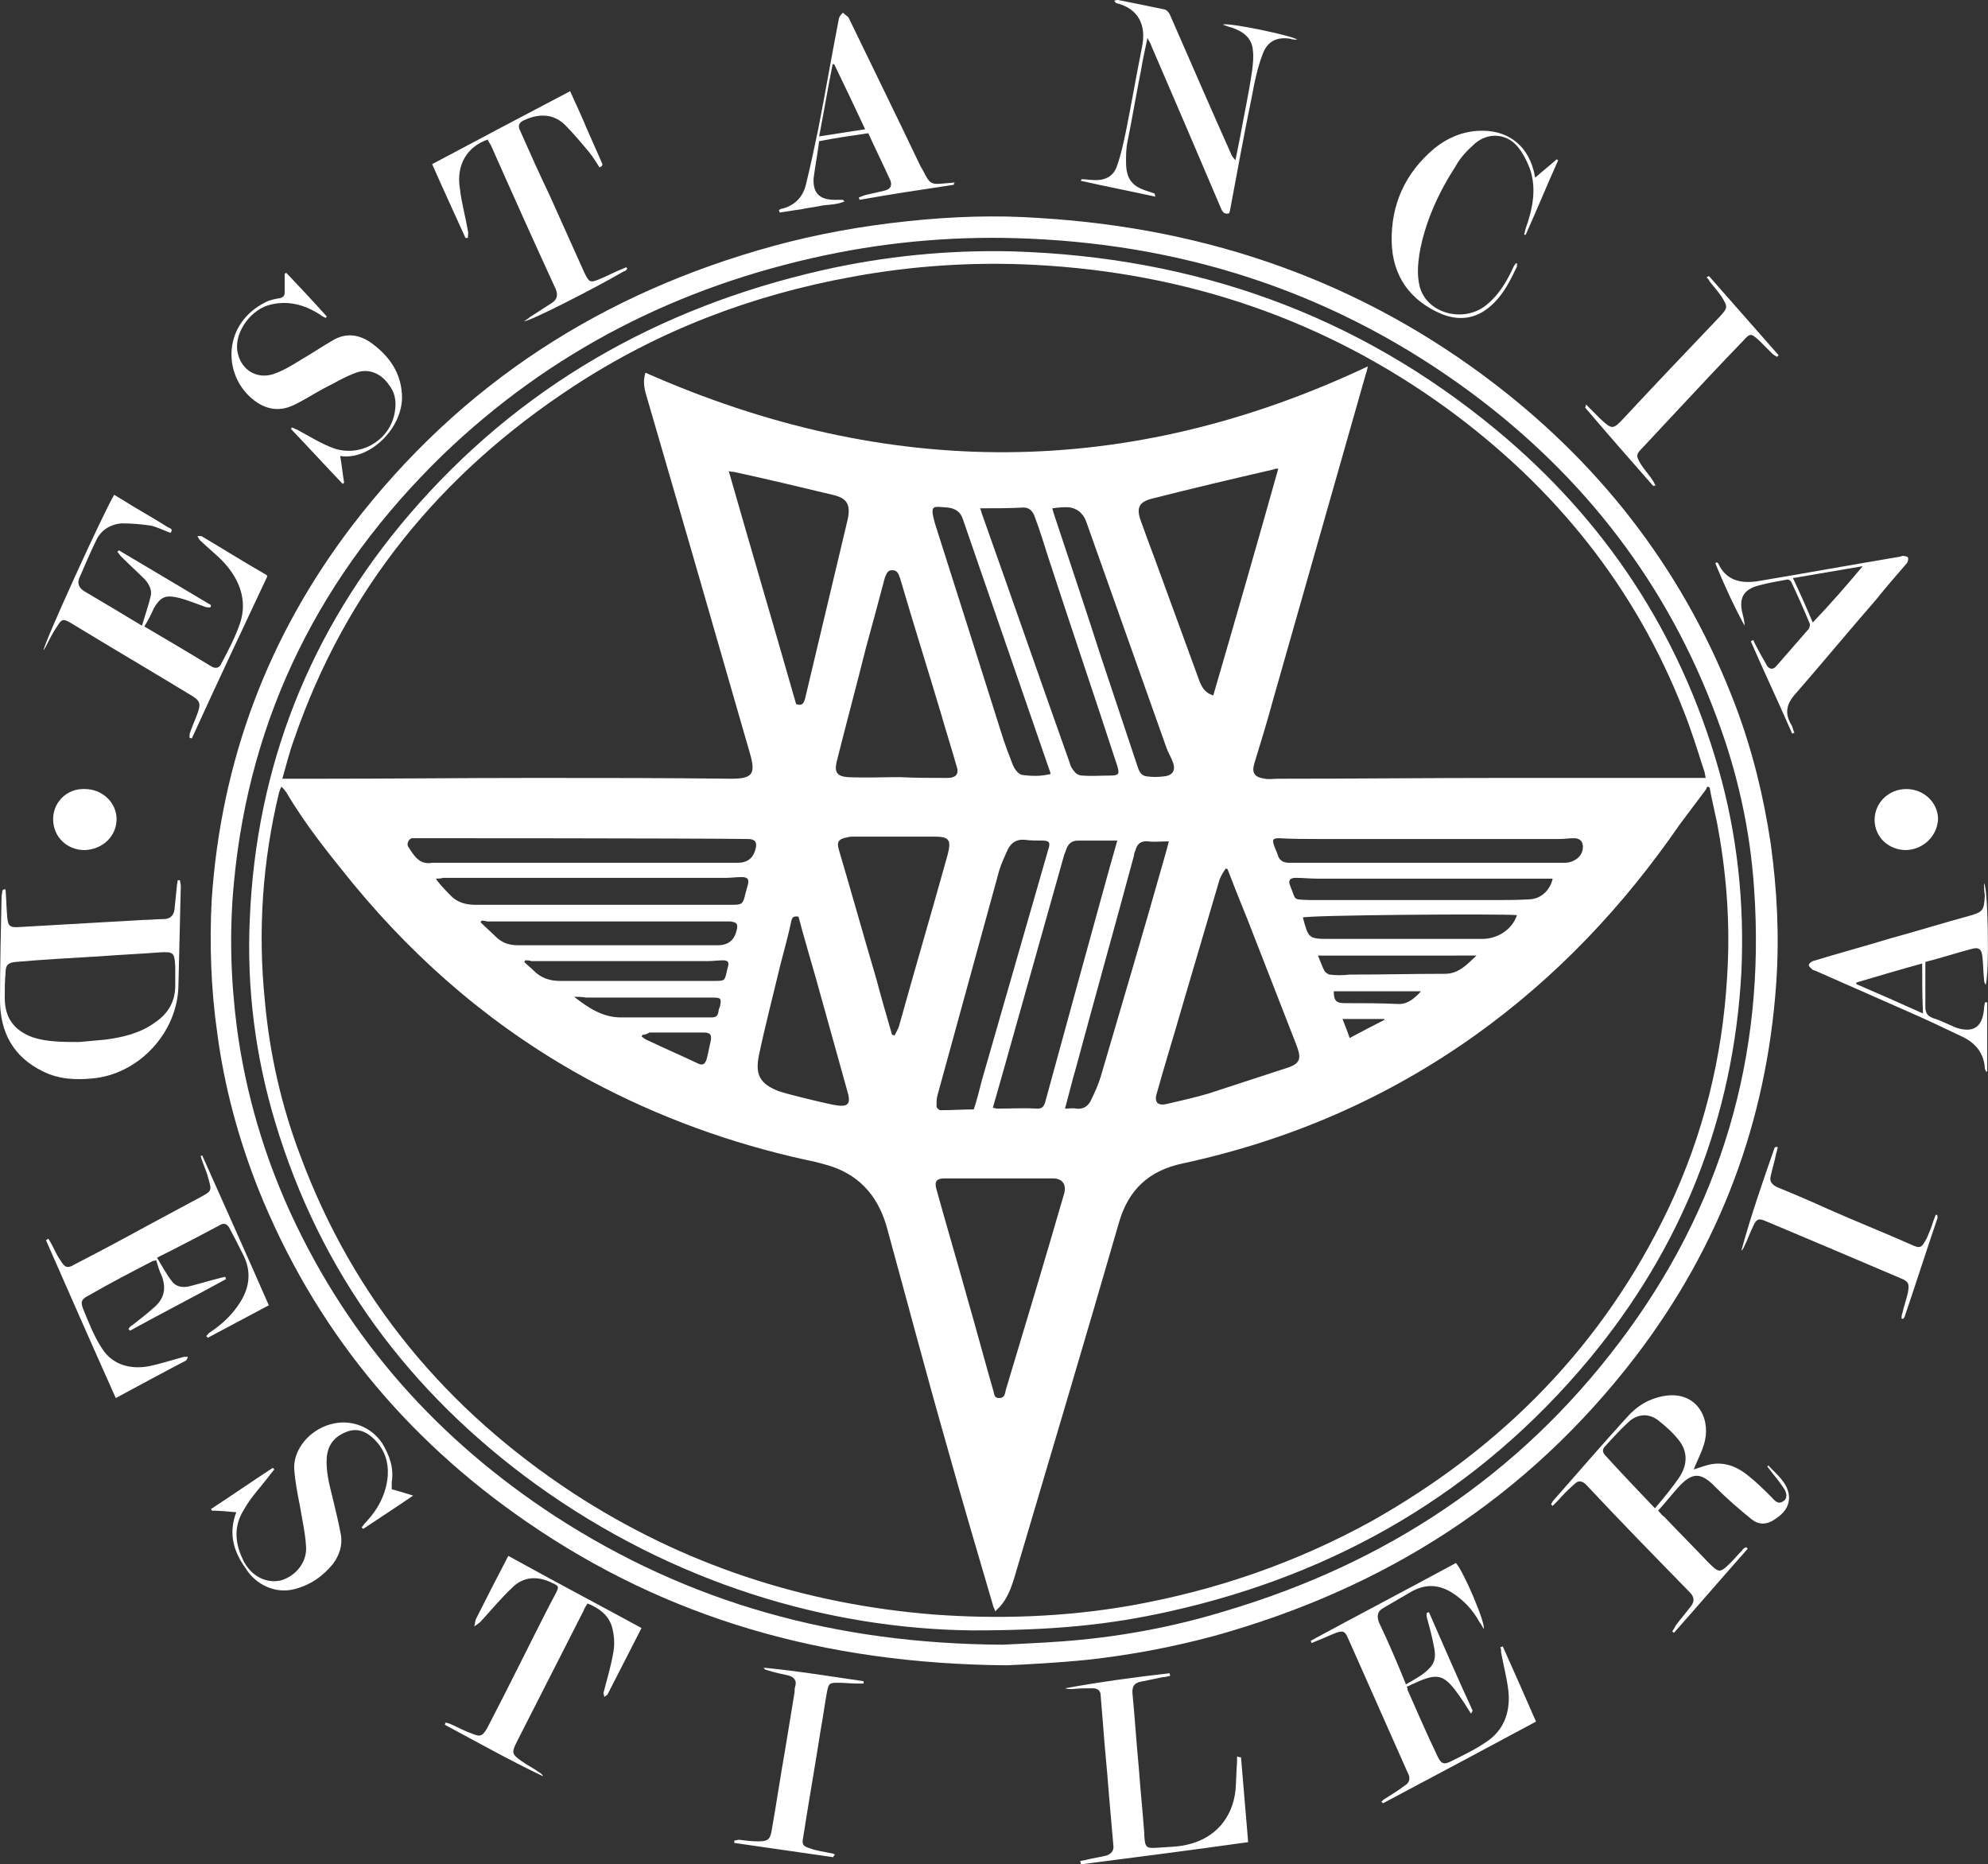 <?xml version="1.0" encoding="utf-8"?>
<!-- Generator: Adobe Illustrator 27.0.0, SVG Export Plug-In . SVG Version: 6.00 Build 0)  -->
<svg version="1.1" id="uuid-55c454d2-fe28-4a37-9950-2587a763132a"
	 xmlns="http://www.w3.org/2000/svg" xmlns:xlink="http://www.w3.org/1999/xlink" x="0px" y="0px" viewBox="0 0 250.7 235.1"
	 style="enable-background:new 0 0 250.7 235.1;" xml:space="preserve">
<rect x="0" y="0" width="250.7" height="235.1" fill="#333333" stroke="none"/>
<style type="text/css">
	.st0{fill:#FFFFFF;}
</style>
<g id="uuid-d414d0ad-66c8-4694-ac15-2f3d4c7893ac">
	<g id="uuid-dbdf2a24-13ee-49f5-813f-aaac2a8f234b">
		<g>
			<path class="st0" d="M126.9,210c-23-0.2-42.8-5.9-60.5-18.1C51,181.3,39.6,167.4,32.6,150c-2.5-6.3-4.3-12.9-5.2-19.7
				c-0.8-5.6-1-11.3-0.7-16.9c1.2-17.5,7.1-33.2,17.7-47.1C58.1,48.4,76,36.9,97.6,31c5.5-1.5,11.1-2.5,16.8-3.1
				c5.6-0.6,11.2-0.8,16.8-0.4c21.2,1.3,40.5,8,57.4,21c13.9,10.7,24.1,24.2,30.3,40.6c2.1,5.6,3.5,11.3,4.4,17.3
				c0.8,5.8,1.1,11.6,0.7,17.5c-1.2,17.5-7.1,33.2-17.7,47.1c-13.7,17.9-31.6,29.3-53.2,35.3c-5.2,1.4-10.5,2.4-15.9,3
				C133.2,209.7,129.3,209.9,126.9,210z M126.5,207.4c1.7-0.1,4.5-0.2,7.2-0.4c7.1-0.5,14.2-1.8,21-3.9c20.1-6,36.8-17,49.5-33.8
				c12.8-16.9,18.5-36.1,17-57.3c-0.5-7.4-2.1-14.6-4.7-21.5c-6.2-16.8-16.7-30.4-31-41C169,37.3,150.4,31,129.9,30.1
				c-8.7-0.4-17.4,0.3-25.9,2.1c-18.4,3.9-34.6,12.1-48.2,25.2C40.6,72.2,31.5,90,29.5,111.3c-0.6,6.2-0.4,12.4,0.4,18.5
				c1.1,8.1,3.4,15.9,6.8,23.3c7.4,16,18.6,28.5,33.3,38.1C86.8,202.1,105.3,207.3,126.5,207.4L126.5,207.4z"/>
			<path class="st0" d="M223,184.8c1,1.1,2.4,2.1,2.6,3.8c0.1,1.4-0.7,2.3-1.8,3c-1,0.7-2,0.7-2.9,0c-1.6-1.3-3.1-2.6-4.5-4
				c-1.9-2-3-2-4.8,0c-0.8,0.9-1.6,1.9-2.5,2.9c0.3,0.3,0.5,0.6,0.8,0.8c1.8,1.9,3.7,3.8,5.5,5.7c1.4,1.4,1.5,1.4,2.9,0
				c0.5-0.5,0.9-1,1.4-1.5c0.1-0.2,0.3-0.3,0.5-0.4l0.2,0.2c-3.1,3.5-6.2,7.1-9.3,10.6c-0.1-0.1-0.2-0.1-0.2-0.2
				c0.1-0.2,0.3-0.4,0.4-0.7c0.6-0.8,1.3-1.6,1.9-2.4c0.5-0.6,0.5-1.2-0.1-1.8c-4.4-4.5-8.8-9-13.1-13.6c-0.5-0.5-1-0.5-1.4-0.1
				c-0.8,0.7-1.5,1.4-2.2,2.2l-0.6,0.6l-0.2-0.2c0.1-0.2,0.2-0.4,0.4-0.6c3-3.4,6-6.9,9.1-10.3c1.3-1.5,2.9-2.5,5-2.8
				c3.7-0.5,5.6,2.6,4.9,5.7c-0.3,1.3-1,2.5-1.4,3.6c0.7-0.2,1.6-0.6,2.5-0.7c1.7-0.2,3.2,0.5,4.5,1.6c1,0.8,1.9,1.7,2.8,2.6
				c0.4,0.4,0.8,1,1.5,0.5c0.5-0.3,0.5-1,0-1.7c-0.6-0.9-1.3-1.7-1.9-2.5C222.8,184.9,222.9,184.9,223,184.8L223,184.8z
				 M208.7,190.2c1.1-1.3,2.1-2.5,3-3.8c1.1-1.6,1.2-3.3,0-4.8c-0.7-0.9-1.7-1.8-2.6-2.5c-1.2-0.9-2.5-0.8-3.6,0.1
				c-1.1,1-2.1,2.1-3.1,3.2c-0.4,0.4-0.3,0.8,0.1,1.2C204.5,185.8,206.6,188,208.7,190.2L208.7,190.2z"/>
			<path class="st0" d="M0.7,112.2c0.1,1.1,0.1,2.2,0.2,3.3c0.1,1.3,0.3,1.5,1.6,1.4c5.2-0.3,10.5-0.6,15.7-0.9
				c0.8,0,1.6-0.1,2.4-0.1s1.3-0.4,1.4-1.2c0.1-1,0.2-2,0.3-2.9c0-0.3,0.1-0.5,0.1-0.8h0.3c0,0.2,0.1,0.5,0.1,0.7
				c-0.1,4.2-0.2,8.4-0.3,12.6c-0.1,5.9-5,11.2-10.9,11.7c-2.1,0.2-4.2,0.1-6.2-0.9c-3.7-1.8-5.4-4.9-5.4-9c0-4.3,0.1-8.7,0.2-13
				c0-0.3,0.1-0.5,0.1-0.8C0.5,112.1,0.6,112.1,0.7,112.2z M10,131.4c1.1-0.1,2.2-0.2,3.3-0.3c2.2-0.3,4.4-0.8,6.3-2.2
				c1.6-1.1,2.5-2.6,2.5-4.6v-2.4c-0.1-1.8-0.2-1.9-2-1.8c-2.5,0.2-5.1,0.3-7.6,0.5c-3.5,0.2-7,0.4-10.5,0.7c-1,0.1-1.3,0.4-1.3,1.4
				c-0.1,1-0.1,2.1-0.1,3.1c0,2.5,1.1,4.1,3.5,5C5.9,131.4,8,131.4,10,131.4z"/>
			<path class="st0" d="M18.2,79c2.9,1.7,5.6,3.3,8.4,5c0.6,0.4,1.1,0.2,1.3-0.3c0.9-1.7,1.8-3.4,2.4-5.2c0.9-2.8-0.1-5.4-2-7.5
				c-0.9-1-2.1-1.9-3.1-2.9c-0.1-0.1-0.2-0.3-0.3-0.5h0.5c2.7,1.6,5.4,3.3,8.2,4.9c0,0,0.1,0.1,0.1,0.2c-3.2,6.8-6.4,13.6-9.5,20.4
				c-0.1,0-0.2,0-0.3-0.1c0-0.2,0-0.5,0.1-0.7c0.3-0.9,0.7-1.7,1-2.6c0.3-1,0.2-1.3-0.7-1.9c-5.1-3.1-10.2-6.1-15.3-9.2
				C8,78,7.8,78,7.2,79c-0.5,0.7-0.9,1.5-1.3,2.3c-0.1,0.2-0.2,0.4-0.4,0.7c-0.1-0.6,7.7-17.7,8.9-19.6c0.3,0.2,0.7,0.4,1,0.6
				c1.9,1.2,3.9,2.3,5.8,3.5c0.2,0.1,0.7,0.2,0.3,0.7c-0.8-0.3-1.6-0.7-2.4-0.9c-1.2-0.2-2.5-0.3-3.8-0.3c-1.3,0.1-2.5,0.8-3.1,2
				c-0.8,1.6-1.5,3.3-2.2,4.9c-0.3,0.7,0,1.3,0.7,1.7c2.4,1.4,4.7,2.8,7.2,4.3c0.4-1.3,0.8-2.5,1.1-3.7c0.2-0.8-0.2-1.5-0.7-2.1
				c-1-1-2-1.9-3-2.9c-0.2-0.2-0.3-0.4-0.5-0.6c0.1-0.1,0.1-0.1,0.2-0.2c3.9,2.3,7.7,4.6,11.6,6.9c0,0.1,0,0.2-0.1,0.3
				c-0.2,0-0.5,0-0.7-0.1c-1.1-0.4-2.1-0.8-3.2-1.1c-1.7-0.4-2.3-0.2-3.2,1.3C19.1,77.4,18.7,78.2,18.2,79L18.2,79z"/>
			<path class="st0" d="M187.1,205.4c-0.2-0.3-0.3-0.6-0.5-0.8c-0.8-1.5-2-2.8-3.4-3.7c-1.7-1.1-3.4-1.2-5.2-0.2
				c-1.2,0.7-2.4,1.4-3.6,2.1c-0.7,0.4-0.8,1-0.5,1.8c1.2,2.5,2.3,5.1,3.4,7.8c1.2-0.7,2.4-1.3,3.2-2.3c0.6-0.8,0.5-1.7,0.3-2.6
				c-0.2-1.1-0.5-2.2-0.8-3.3c-0.1-0.2-0.1-0.5-0.1-0.8c0.1,0,0.2-0.1,0.3-0.1c1.8,4.1,3.6,8.3,5.5,12.4c0,0.1-0.1,0.2-0.2,0.4
				c-0.5-0.8-1-1.6-1.5-2.3c-1.9-2.7-2.7-2.9-5.7-1.5c-0.3,0.1-0.6,0.3-0.9,0.4c0.1,0.2,0.1,0.3,0.1,0.4c1.2,2.7,2.4,5.5,3.7,8.2
				c0.5,1.1,0.8,1.3,1.8,0.8c1.6-0.8,3.3-1.6,4.8-2.7c2-1.5,2.7-3.8,2.4-6.3c-0.2-1.6-0.6-3.1-0.9-4.7c0-0.2,0-0.5-0.1-0.7
				c0.1,0,0.2,0,0.3-0.1c1.4,3.1,2.8,6.3,4.2,9.5c-6.5,3.5-12.9,6.9-19.3,10.3l-0.2-0.2c0.2-0.2,0.3-0.3,0.5-0.4
				c0.8-0.5,1.6-1,2.4-1.6c0.7-0.4,0.8-1,0.4-1.7c-2.5-5.6-5-11.3-7.5-16.9c-0.4-0.9-0.6-1-1.5-0.7c-0.8,0.3-1.6,0.7-2.4,1
				c-0.2,0.1-0.5,0.2-0.7,0.3c0-0.1-0.1-0.2-0.1-0.3c6.1-3.3,12.2-6.5,18.3-9.8C184.6,198.2,187.4,204.8,187.1,205.4L187.1,205.4z"
				/>
			<path class="st0" d="M25.5,145.7c2.8,6.3,5.6,12.5,8.4,18.9c-2.6,1.4-5.1,2.7-7.7,4.1c-0.1-0.1-0.1-0.2-0.2-0.2
				c0.2-0.2,0.3-0.4,0.5-0.5c1.5-1,2.8-2.2,3.8-3.8c1.2-1.9,1.4-3.9,0.4-5.9c-0.6-1.2-1.2-2.4-1.8-3.5c-0.3-0.5-0.7-0.6-1.2-0.3
				c-2.6,1.4-5.1,2.7-7.9,4.1c0.6,1,1.2,2.1,1.9,3c0.5,0.7,1.4,0.8,2.2,0.6c1.2-0.3,2.5-0.7,3.7-1c0.3-0.1,0.5-0.1,0.8-0.2
				c0,0.1,0.1,0.2,0.1,0.3c-4,2.2-8.1,4.3-12.1,6.5c-0.1-0.1-0.1-0.1-0.2-0.2c0.1-0.2,0.3-0.4,0.5-0.5c0.9-0.7,1.8-1.4,2.7-2.2
				c1.3-1.1,1.6-2.4,1-4c-0.3-0.6-0.5-1.3-0.7-2c-0.2,0.1-0.3,0.1-0.4,0.1c-2.7,1.4-5.4,2.8-8,4.3c-1,0.5-1.2,0.8-0.8,1.8
				c0.7,1.7,1.4,3.5,2.4,5c1.3,2,3.5,2.6,5.8,2.2c1.5-0.3,3-0.8,4.5-1.2h0.5c-0.1,0.2-0.1,0.4-0.3,0.5c-2.9,1.5-5.8,3.1-8.8,4.7
				c-3-6.7-5.9-13.3-8.8-19.9c0.1-0.1,0.2-0.1,0.3-0.2c0.1,0.2,0.2,0.3,0.3,0.5c0.4,0.7,0.7,1.5,1.2,2.2c0.6,1,0.9,1.1,1.9,0.5
				c3.1-1.6,6.1-3.2,9.2-4.9c2.2-1.2,4.5-2.4,6.7-3.6c1.3-0.7,1.3-0.8,0.9-2.2c-0.2-0.8-0.5-1.5-0.8-2.3c-0.1-0.2-0.1-0.4-0.2-0.6
				C25.3,145.8,25.4,145.7,25.5,145.7L25.5,145.7z"/>
			<path class="st0" d="M71.9,11.5c0.7,1.6,1.4,3,2,4.5c0.6,1.4,1.3,2.9,1.9,4.3c0.1,0.3,0.4,0.6-0.2,0.8c-0.4-0.6-0.8-1.3-1.3-1.9
				c-1-1.2-2-2.4-3.1-3.5c-1.5-1.4-3.3-1.4-5.2-0.5c-0.6,0.3-0.7,0.7-0.4,1.3c1.2,2.7,2.4,5.4,3.7,8.1c1.5,3.3,2.9,6.5,4.4,9.8
				c0.6,1.2,0.7,1.3,1.9,0.8c1-0.4,1.9-0.9,2.9-1.3c0.2-0.1,0.3-0.1,0.5-0.2c0,0.1,0.1,0.1,0.1,0.2c-0.1,0.1-0.2,0.3-0.4,0.3
				c-3.6,2.1-12,6.4-12.6,6.3c0.3-0.2,0.5-0.3,0.7-0.5c0.9-0.6,1.9-1.2,2.8-1.8c0.6-0.4,0.8-0.9,0.5-1.7c-2.8-6.1-5.5-12.1-8.2-18.2
				c-0.1-0.2-0.3-0.4-0.4-0.7c-2.6,0.9-4,3.2-3.5,6.2c0.2,1.8,0.7,3.5,1,5.3c0.1,0.3,0,0.6,0,0.9h-0.3c-1.4-3.1-2.8-6.1-4.2-9.3
				C60.3,17.6,66,14.6,71.9,11.5z"/>
			<path class="st0" d="M136.4,22.6c0.5,0,1,0.1,1.5,0.1c1.5,0.1,2.6-0.5,3-1.9c0.5-1.4,0.8-2.9,1.1-4.3c0.7-3.5,1.3-7,2-10.5
				c0.6-2.8-0.4-4.9-3.2-5.6c-0.1,0-0.1-0.1-0.3-0.3C140.7,0,140.9,0,141,0c2,0.4,4,0.8,5.9,1.2c0.3,0.1,0.6,0.5,0.7,0.8
				c2.5,5.7,5,11.5,7.6,17.3c0.1,0.3,0.3,0.6,0.6,0.9c0.2-1,0.4-2,0.6-3c0.5-2.8,1.1-5.5,1.5-8.3c0.1-0.8,0.2-1.7,0.1-2.5
				c-0.1-1.6-1.2-2.4-2.6-2.9c-0.4-0.1-0.7-0.2-1.2-0.4c0.7-0.3,8.8,1.4,9.4,1.9c-0.4,0-0.6,0-0.8-0.1c-1.8-0.3-3,0.3-3.6,2
				c-0.6,1.6-1,3.4-1.3,5.1c-1,4.9-1.9,9.7-2.8,14.6c0,0.1-0.1,0.2-0.1,0.3c-0.7,0.2-0.9-0.3-1.1-0.8c-2.9-6.8-5.8-13.6-8.7-20.3
				c-0.1-0.3-0.2-0.5-0.5-1c-0.3,1.5-0.6,2.7-0.8,4c-0.6,3-1.1,6-1.7,9c-0.2,0.9-0.2,1.7-0.2,2.6c0,2.1,0.7,3.1,2.7,3.7
				c0.3,0.1,0.6,0.2,0.9,0.3c0,0,0,0.1,0.1,0.4c-3.2-0.7-6.3-1.3-9.4-2C136.3,22.9,136.3,22.7,136.4,22.6z"/>
			<path class="st0" d="M80.9,205.3c-1.5,2.9-2.9,5.7-4.3,8.4c-0.1,0.1-0.3,0.2-0.4,0.3c0-0.2-0.1-0.4-0.1-0.5
				c0.4-1.6,0.9-3.2,1.2-4.9c0.2-0.9,0.2-2,0-2.9c-0.3-1.8-1.5-2.8-3.2-3.5c-0.2,0.3-0.4,0.6-0.5,0.9c-2.8,5.5-5.6,11-8.4,16.5
				c-0.7,1.4-0.7,1.6,0.6,2.5c0.7,0.5,1.5,0.9,2.2,1.4c0.2,0.1,0.4,0.3,0.5,0.5c-4.2-2-8.3-4.3-12.4-6.5c0-0.1,0.1-0.2,0.1-0.3
				c0.2,0.1,0.4,0.1,0.6,0.2c0.9,0.4,1.8,0.9,2.7,1.2c1.1,0.5,1.4,0.3,2-0.8c2.6-5,5.1-10.1,7.7-15.2c0.3-0.6,0.6-1.1,0.9-1.7
				c0.4-0.8,0.4-0.9-0.5-1.3c-1.8-0.9-3.6-0.8-5,0.6c-1.4,1.3-2.7,2.9-4,4.3c-0.2,0.2-0.5,0.4-0.8,0.6c0.1-0.3,0.1-0.6,0.2-0.9
				c1.3-2.6,2.7-5.3,4.1-8C69.7,199.3,75.2,202.2,80.9,205.3L80.9,205.3z"/>
			<path class="st0" d="M156.5,221.6c0.3,3.5,0.6,7.1,0.9,10.7c-7.1,1-14.1,1.9-21.1,2.8c0-0.1,0-0.2-0.1-0.4
				c0.3-0.1,0.6-0.1,0.9-0.2c0.8-0.2,1.6-0.3,2.4-0.5c0.6-0.2,1-0.6,0.9-1.3c-0.2-2.3-0.4-4.6-0.6-6.9c-0.2-2.8-0.5-5.5-0.7-8.3
				c-0.1-1.2-0.2-2.4-0.3-3.7c0-0.7-0.5-0.9-1-0.9c-0.9,0-1.7,0-2.6,0.1c-0.3,0-0.6,0-0.9-0.1c4.4-0.8,8.8-1.4,13.2-1.9
				c0,0.1,0,0.2,0.1,0.3c-0.3,0.1-0.7,0.2-1,0.2c-1,0.2-1.9,0.4-2.9,0.6c-0.7,0.2-0.9,0.6-0.9,1.3c0.3,3.1,0.5,6.3,0.8,9.4
				c0.2,2.8,0.5,5.6,0.7,8.4v0.2c0.1,1.6,0.2,1.7,1.7,1.6c1.3-0.1,2.6-0.1,3.8-0.4c3.4-0.8,5.6-3.3,6-6.8c0.1-1.2,0.1-2.4,0.2-3.6
				v-0.7C156.3,221.6,156.4,221.6,156.5,221.6L156.5,221.6z"/>
			<path class="st0" d="M42.9,57.5c0.2,1.1,0.3,2.2,0.5,3.4c-0.1,0-0.1,0.1-0.2,0.1c-2.2-2.3-4.3-4.6-6.5-6.9c0-0.1,0.1-0.1,0.1-0.2
				c0.2,0.1,0.5,0.2,0.7,0.3c1.5,0.8,2.9,1.7,4.5,2.3c3.3,1.2,6.9-0.8,7.7-4.1c0.3-1.3,0.3-2.6-0.6-3.8c-1-1.5-2.6-2.2-4.2-1.6
				c-1.4,0.5-2.7,1.3-4.1,2c-1.3,0.7-2.5,1.5-3.8,2.1c-1.9,0.9-3.7,0.5-5.3-0.9c-3.6-3.1-3.6-9.4,1.8-12.1c0.6-0.3,1.2-0.4,1.8-0.5
				c0.4-0.1,0.6-0.3,0.6-0.7v-2.4c0.1,0,0.2-0.1,0.2-0.1c1.7,1.8,3.4,3.6,5.1,5.5c0,0.1-0.1,0.1-0.1,0.2c-0.2-0.1-0.5-0.2-0.7-0.4
				c-2-1.3-4.2-1.9-6.6-1.2c-2.5,0.8-4.4,3.8-3.8,6.1c0.5,2.1,2.4,3.2,4.4,2.6c1.2-0.4,2.4-1.1,3.5-1.8c1.4-0.8,2.7-1.7,4.1-2.5
				c1.7-1,3.4-0.7,4.9,0.4c2.3,1.7,3.8,3.9,3.8,6.9C50.6,54.3,46.4,58.1,42.9,57.5C43,57.5,43,57.5,42.9,57.5z"/>
			<path class="st0" d="M29.8,190.7c-1.1-0.1-2.1-0.2-3.1-0.2c0-0.1,0-0.1-0.1-0.2c2.6-1.7,5.2-3.5,7.8-5.2c0.1,0.1,0.1,0.1,0.2,0.2
				c-0.2,0.2-0.3,0.4-0.5,0.6c-1.1,1.5-2.4,2.8-3.3,4.4c-1.4,2.2-1.2,4.4,0,6.7c1,1.8,2.8,2.7,4.6,2.3c1.8-0.5,3.3-2.2,3.2-4.2
				c-0.1-1.8-0.5-3.5-0.8-5.3c-0.3-1.5-0.6-3.1-0.7-4.6c-0.1-2.5,2-4.9,4.6-5.6c2.5-0.7,5.1,0.3,6.5,2.4c0.9,1.5,1.5,3.1,1.2,4.9
				v0.9c0.8,0.2,1.7,0.5,2.7,0.8c-2.2,1.5-4.2,2.8-6.3,4.2c-0.1-0.1-0.1-0.1-0.2-0.2c0.2-0.2,0.3-0.4,0.5-0.6
				c1.6-1.7,2.6-3.6,2.8-5.9c0.1-1.8-0.4-3.3-1.7-4.6c-1-1-2.2-1.5-3.6-0.9c-1.5,0.6-2.3,1.7-2.4,3.3c-0.1,1.6,0.3,3.2,0.7,4.8
				s0.8,3.3,1.1,4.9c0.2,1.3-0.2,2.5-1,3.6c-1.3,1.6-2.9,2.7-4.9,3.2c-2.3,0.6-4.8-0.5-6.1-2.6C29.4,195.6,28.8,193.3,29.8,190.7
				L29.8,190.7z"/>
			<path class="st0" d="M250.2,111.4c0.5,0.4,0.7,11.4,0.2,12.8c-0.1-0.2-0.2-0.4-0.2-0.7c-0.1-0.9-0.1-1.9-0.2-2.8
				c-0.1-1.1-0.5-1.3-1.5-1c-1.9,0.5-3.7,1.1-5.7,1.6v5.6c0,0.8,0.2,1.2,1,1.5c1,0.3,1.9,0.8,2.9,1.2c2.2,0.7,3.3-0.1,3.5-2.4
				c0-0.3,0.1-0.6,0.1-0.8h0.3v8.7c0,0-0.1,0-0.1,0.1c-0.1-0.2-0.2-0.4-0.2-0.5c-0.1-1.8-1.1-3.1-2.7-3.9c-2.3-1.1-4.6-2.2-6.9-3.2
				c-3.9-1.7-7.9-3.5-11.8-5.2c-0.1,0-0.2-0.1-0.3-0.1c-0.2-0.2-0.5-0.4-0.5-0.6s0.3-0.4,0.5-0.5c3.3-1,6.6-1.9,9.9-2.9
				c3.3-0.9,6.5-1.9,9.8-2.8c1.8-0.5,1.9-0.7,2-2.6C250.2,112.3,250.2,111.8,250.2,111.4L250.2,111.4z M242.4,121.5
				c-2.9,0.8-5.6,1.6-8.3,2.4v0.2c2.8,1.2,5.5,2.4,8.4,3.7C242.4,125.6,242.4,123.6,242.4,121.5L242.4,121.5z"/>
			<path class="st0" d="M221.1,80.7c0.2,0.5,0.5,1,0.7,1.4c0.3,0.6,0.7,1.2,1,1.8c0.3,0.5,0.8,0.6,1.2,0.1c1.4-1.6,2.7-3.1,4.1-4.7
				c0.1-0.2,0.2-0.5,0.1-0.7c-0.7-1.7-1.5-3.5-2.3-5.2c-0.1-0.2-0.4-0.4-0.6-0.3c-1.1,0.2-2.3,0.4-3.4,0.7c-2.1,0.5-2.7,1.7-2.1,3.8
				c0.1,0.4,0.2,0.8,0.2,1.3c-1.4-2.6-2.6-5.2-3.7-7.9c0.1,0,0.2-0.1,0.2-0.1c0.1,0.1,0.2,0.1,0.2,0.2c1,2.1,2.8,2.5,4.9,2.2
				c6-1,12-2.1,18-3.1c0.1,0,0.2-0.1,0.3-0.1c0.3,0,0.7,0.1,0.7,0.2c0.1,0.2,0,0.6-0.2,0.8c-1.3,1.5-2.6,3-3.8,4.5
				c-3.4,3.9-6.7,7.9-10.1,11.8c-1.2,1.3-1.5,2.5-0.6,4c0.2,0.3,0.2,0.7,0.4,1c-0.1,0-0.2,0.1-0.3,0.1c-1.7-3.9-3.5-7.7-5.2-11.6
				C220.8,80.8,221,80.8,221.1,80.7L221.1,80.7z M234.9,71.4c-3,0.5-5.8,1-8.8,1.5c0.9,1.9,1.7,3.7,2.5,5.6
				C230.8,76.2,232.8,73.9,234.9,71.4z"/>
			<path class="st0" d="M120.3,23.3c-4,0.6-8,1.2-11.9,1.9c0-0.1-0.1-0.2-0.1-0.3c0.3-0.1,0.5-0.2,0.8-0.3c0.9-0.2,1.8-0.4,2.6-0.6
				c0.6-0.2,0.8-0.6,0.6-1.2c-0.9-2-1.9-4-2.8-6c-2.1,0.3-4.1,0.6-6.2,1c-0.2,1.6-0.5,3.1-0.7,4.7c-0.1,1.9,0.8,2.7,2.7,2.7h1
				c0,0,0.1,0.1,0.2,0.2c-0.9,0.4-1.9,0.4-2.7,0.5c-0.9,0.2-1.9,0.3-2.8,0.5c-0.9,0.1-1.8,0.3-2.7,0.4c0-0.1,0-0.2-0.1-0.3
				c0.2-0.1,0.3-0.2,0.5-0.2c1.5-0.4,2.5-1.4,2.9-2.9c0.6-2.4,1.1-4.8,1.6-7.2c0.9-4.6,1.7-9.3,2.6-13.9c0.1-0.3,0.3-0.5,0.5-0.7
				c0.2,0.2,0.5,0.4,0.7,0.6c3,6.2,6.1,12.5,9.1,18.8c0.1,0.2,0.2,0.3,0.3,0.5c0.9,1.8,1,1.8,3,1.6c0.4,0,0.8-0.1,1.2-0.1
				C120.2,23,120.3,23.2,120.3,23.3z M105.2,8.1H105c-0.6,3-1.1,6-1.7,9.1c2-0.3,3.8-0.6,5.8-0.9C107.8,13.5,106.5,10.8,105.2,8.1z"
				/>
			<path class="st0" d="M224.2,144.7c-0.1,0.2-0.1,0.5-0.2,0.7c-0.2,1-0.5,2-0.7,2.9c-0.2,0.7,0.2,1.1,0.8,1.4
				c2.2,0.9,4.3,1.8,6.5,2.8c3.4,1.5,6.9,2.9,10.3,4.4c1.3,0.6,1.4,0.5,2.1-0.8c0.3-0.7,0.6-1.4,0.8-2.1c0.1-0.3,0.2-0.5,0.3-0.8
				h0.2c0,0.2,0.1,0.4,0,0.5c-1.4,4.1-2.7,8.2-4.1,12.3c0,0.1-0.1,0.2-0.2,0.3h-0.2c0-0.2,0-0.5,0.1-0.7c0.2-0.9,0.5-1.7,0.7-2.6
				c0.2-1.1,0.1-1.4-0.9-1.8c-5.6-2.4-11.3-4.8-17-7.2c-0.9-0.4-1.2-0.3-1.6,0.6c-0.4,0.8-0.7,1.7-1.1,2.5c-0.1,0.2-0.2,0.5-0.4,0.6
				c1.2-4.4,2.7-8.7,4.2-13C224,144.6,224.1,144.6,224.2,144.7L224.2,144.7z"/>
			<path class="st0" d="M208.5,61.3c-2.9-3.3-5.8-6.6-8.6-9.9c0,0,0.1-0.2,0.1-0.4c0.6,0.6,1.2,1.2,1.8,1.8c1.5,1.4,1.6,1.4,3-0.1
				c4-4.3,8.1-8.6,12.1-12.8c1-1.1,1-1.2,0.2-2.5c-0.5-0.7-1-1.3-1.5-1.9c-0.1-0.2-0.2-0.4-0.4-0.5c0.1-0.1,0.2-0.1,0.3-0.2
				c2.9,3.3,5.9,6.7,8.8,10c-0.1,0.1-0.1,0.1-0.2,0.2c-0.2-0.1-0.3-0.2-0.5-0.3c-0.6-0.6-1.2-1.2-1.8-1.8c-1-0.9-1.1-0.9-2,0.1
				c-2.9,3-5.7,6-8.5,9c-1.4,1.5-2.8,3-4.2,4.5c-0.8,0.8-0.8,1-0.2,2c0.5,0.8,1.1,1.4,1.6,2.2c0.1,0.2,0.2,0.4,0.3,0.6
				C208.7,61.2,208.6,61.2,208.5,61.3L208.5,61.3z"/>
			<path class="st0" d="M191.3,33.2v0.4c-0.8,1.7-1.6,3.3-2.9,4.6c-1.9,1.9-4.1,2.4-6.6,1.4c-4-1.7-6.2-4.8-6.3-9.1
				c-0.1-4.7,1.7-8.7,5.4-11.8c1.6-1.3,3.5-2.1,5.5-2.2c3.5-0.2,6.1,1.6,7,5c0.1,0.3,0.1,0.6,0.2,0.9c0.9-0.8,1.8-1.5,2.7-2.3
				c0.1,0,0.1,0.1,0.2,0.1c-1.4,3.1-2.7,6.3-4.1,9.4h-0.2c0.1-0.3,0.1-0.5,0.2-0.8c0.9-2.5,1.4-5.1,0.5-7.6c-0.4-1-0.9-2-1.6-2.8
				c-1.4-1.6-3.7-1.7-5.3-0.3c-0.9,0.8-1.8,1.7-2.4,2.8c-2.2,3.4-3.9,7.1-4.6,11.1c-0.2,1.3-0.3,2.7,0,4c0.8,3.5,5.5,4.8,8.4,2.5
				c1.5-1.2,2.5-2.8,3.3-4.5c0.1-0.2,0.2-0.5,0.4-0.7C191.1,33.2,191.2,33.2,191.3,33.2L191.3,33.2z"/>
			<path class="st0" d="M105.1,234.2c-4.2-0.6-8.3-1.2-12.5-1.8v-0.3c0.2,0,0.4-0.1,0.6-0.1c0.8,0.1,1.6,0.2,2.4,0.2
				c1.2,0,1.5-0.2,1.7-1.3c0.6-3.4,1.1-6.8,1.7-10.2c0.4-2.4,0.8-4.9,1.2-7.3c0-0.3,0-0.5,0.1-0.8c0.2-0.7-0.2-1.1-0.8-1.3
				c-0.9-0.2-1.9-0.4-2.8-0.7c-0.1,0-0.3-0.1-0.4-0.3c4.2,0.4,8.4,1.1,12.6,1.7v0.3h-0.8c-0.8,0-1.6-0.1-2.5-0.1
				c-1,0-1.1,0.1-1.3,1.1c-0.3,1.6-0.5,3.2-0.8,4.8c-0.7,4.5-1.5,9-2.2,13.5c-0.2,1-0.1,1.2,0.9,1.5c0.8,0.3,1.7,0.4,2.6,0.6
				c0.2,0,0.4,0.1,0.5,0.2C105.1,234,105.1,234.1,105.1,234.2L105.1,234.2z"/>
			<path class="st0" d="M240.4,107.2c-2.3,0-4-1.7-4-3.8c0-2.2,1.8-3.9,4-3.9s4,1.7,4,3.8C244.3,105.4,242.6,107.1,240.4,107.2z"/>
			<path class="st0" d="M10.7,107.2c-2.3,0-4-1.7-4-3.9s1.8-3.9,4-3.8c2.2,0,4,1.7,4,3.8S13,107.1,10.7,107.2z"/>
			<path class="st0" d="M122.6,205.6c-18.3-0.2-37.8-6-55-18.4c-16-11.6-27.2-26.7-32.9-45.7c-2.5-8.3-3.6-16.9-3.2-25.6
				c0.8-19.3,7.6-36.4,20.1-51c13.8-16.1,31.4-26.1,52-30.8c7.9-1.8,16-2.6,24.1-2.4c22.9,0.7,43.4,7.9,61.1,22.6
				c13.6,11.3,23,25.5,27.9,42.6c2.4,8.4,3.3,17,2.9,25.7c-1,18.4-7.5,34.7-19.2,48.8c-13.9,16.7-31.8,27.1-52.9,31.8
				C139.9,204.9,132.9,205.6,122.6,205.6L122.6,205.6z M35.5,99.2C35.4,99.2,35.4,99.2,35.5,99.2c-0.2,0.3-0.2,0.5-0.3,0.7
				c-2.1,8.7-2.7,17.5-1.8,26.3c0.6,6.7,2.1,13.3,4.5,19.6c6.7,18,18.4,32,34.4,42.5c13.8,9,29.1,14,45.5,15.3
				c8.2,0.6,16.5,0.3,24.6-1.1c10.8-1.9,21-5.4,30.6-10.7c16.5-9.3,29.2-22.2,37.4-39.4c4.4-9.3,6.8-19,7.4-29.2
				c0.4-6.2,0-12.4-1.1-18.5c-0.3-1.8-0.8-3.6-1.1-5.4c-0.1,0-0.2-0.1-0.3-0.1c-0.1,0.1-0.1,0.3-0.2,0.4c-1.1,1.5-2.2,2.9-3.3,4.4
				c-7.1,10.3-15.5,19.2-25.7,26.5c-11.2,8-23.5,13.3-36.9,16.2c-4.3,0.9-6.9,3.3-8.1,7.5c-4.3,14.9-8.8,29.9-13.2,44.8
				c-0.4,1.3-0.9,2.6-1.8,3.6l-0.6,0.6c-0.1-0.3-0.1-0.4-0.2-0.5c-2-6.8-4-13.6-5.9-20.4c-2.6-9.1-5-18.2-7.5-27.3
				c-1-3.8-3.2-6.6-7-7.9c-1-0.3-2-0.6-3.1-0.8c-9.6-2.1-18.7-5.4-27.3-10c-11.7-6.3-21.6-14.7-30-24.9c-3-3.7-6-7.4-8.4-11.5
				C35.8,99.5,35.7,99.4,35.5,99.2L35.5,99.2z M172.5,46.2c-0.1,0.5-0.2,0.8-0.3,1.1c-3.9,13.7-7.8,27.4-11.7,41.1
				c-0.7,2.6-1.5,5.2-2.3,7.8c-0.4,1.3,0,1.8,1.3,2c0.6,0.1,1.1,0,1.7,0c9.5,0,18.9-0.1,28.4-0.1h25.5c-0.1-0.4-0.1-0.7-0.2-0.9
				c-0.8-2.5-1.6-5.1-2.6-7.6c-6.1-15.6-16.2-28.1-29.7-38c-15.5-11.3-33-17.2-52.1-18.2c-7.7-0.4-15.4,0.1-23,1.5
				C94.8,37.2,83,41.7,72.2,48.8C55.6,59.7,43.6,74.3,37.1,93.2c-0.6,1.6-1,3.3-1.5,5h4.7c9.1,0,18.1-0.1,27.2-0.1
				c8.2,0,16.5,0,24.7,0.1c2.7,0,3.1-0.6,2.4-3.1c-2.5-8.7-5-17.3-7.5-26c-1.9-6.5-3.8-13.1-5.7-19.6c-0.2-0.8-0.3-1.6,0-2.5
				C111.9,60.5,142.2,60.5,172.5,46.2z M154.8,109.6c-0.1,0-0.2-0.1-0.2-0.1c-0.3,0.4-0.6,0.9-0.8,1.4c-1.6,5.4-3.2,10.9-4.8,16.3
				c-1,3.5-2.1,7-3.1,10.6c-0.4,1.2,0.1,1.7,1.3,1.4c1.7-0.4,3.5-0.8,5.2-1.3c3.4-1.1,6.7-2.2,10.1-3.3c1.4-0.5,1.6-1.1,1.1-2.5
				c-0.1-0.3-0.2-0.5-0.3-0.8c-2-5.1-4-10.3-6-15.4C156.4,113.7,155.6,111.7,154.8,109.6z M153,87.7c2.8-9.6,5.5-19,8.2-28.6
				c-0.3,0-0.4,0-0.6,0.1c-5.2,1.2-10.3,2.4-15.4,3.7c-1.5,0.4-1.9,1.1-1.4,2.6c0.6,1.7,1.2,3.3,1.8,4.9c1.9,5.2,3.8,10.4,5.7,15.6
				C151.6,86.7,152,87.4,153,87.7z M126.1,148.6h-7c-1,0-1.3,0.4-1,1.4c1.3,4.7,2.7,9.4,4,14.1c1.1,3.8,2.1,7.6,3.2,11.4
				c0.1,0.4,0.1,0.8,0.7,0.8s0.7-0.4,0.8-0.8v-0.1c2.5-8.3,5-16.6,7.4-24.9c0.3-1.1-0.2-1.9-1.4-1.9
				C132.8,148.6,126.1,148.6,126.1,148.6z M113.5,98C113.5,98.1,113.5,98.1,113.5,98c2,0.1,3.9,0.1,5.9,0.1c1.2,0,1.6-0.5,1.2-1.6
				c-0.6-2.1-1.3-4.3-1.9-6.4c-1.7-5.7-3.5-11.4-5.2-17.2c-0.2-0.5-0.3-1-1-1c-0.6,0-0.7,0.5-0.9,0.9c-0.8,3-1.6,6-2.4,8.9
				c-1.2,4.8-2.5,9.6-3.7,14.4c-0.3,1.3,0.1,1.8,1.4,1.9C109.1,98.1,111.3,98,113.5,98z M100.4,88.8c0.7,0.2,0.9,0,1.1-0.6
				c1.8-7.6,3.6-15.1,5.4-22.7c0.4-1.9-0.1-2.7-1.9-3.1c-4.2-1-8.3-2-12.5-2.9c-0.2,0-0.3,0-0.6-0.1C94.7,69.2,97.6,79,100.4,88.8z
				 M140.9,106H136c-0.8,0-1.2,0.3-1.5,1c-0.1,0.3-0.2,0.6-0.3,0.8c-2.6,9.2-5.2,18.5-7.8,27.7c-0.4,1.4-0.8,2.8-1.2,4.2
				c0.2,0,0.4,0.1,0.5,0.1c1.7,0,3.4-0.1,5.1,0c0.6,0,0.8-0.2,1-0.8c2.6-9.5,5.2-19,7.8-28.4C140,109.2,140.4,107.7,140.9,106
				L140.9,106z M123.6,64.1c0.2,0.5,0.2,0.7,0.3,0.9c3.7,10.4,7.3,20.8,11,31.2c0.1,0.4,0.3,0.8,0.6,1.1c0.2,0.3,0.6,0.5,1,0.5
				c1.2,0.1,2.3,0,3.5,0c1.1,0,1.2-0.2,0.9-1.2c-2.9-8.9-5.9-17.7-8.8-26.6c-0.5-1.6-1-3.2-1.6-4.8c-0.2-0.6-0.6-1.2-1.4-1.2
				C127.3,64.1,125.5,64.1,123.6,64.1z M112.5,130.5c0.1,0,0.2,0,0.3,0.1c0.2-0.4,0.5-0.9,0.6-1.3c2-7.2,4.1-14.3,6.1-21.5
				c0.5-1.9,0.2-2.3-1.7-2.3h-10c-0.3,0-0.7,0-1,0.1c-1.1,0.2-1.3,0.6-1,1.6c1.6,5.4,3.1,10.8,4.7,16.2
				C111.1,125.7,111.8,128.1,112.5,130.5z M122.8,139.9c0.4-1.2,0.7-2.4,1-3.6c2.8-9.7,5.6-19.5,8.4-29.2c0.3-0.9,0.1-1.1-0.8-1.1
				c-0.7,0-1.4,0-2.2-0.1c-1-0.1-1.7,0.4-2.1,1.2c-0.4,0.9-0.8,1.7-1.1,2.7c-2.6,9.5-5.2,18.9-7.8,28.4c-0.1,0.4-0.1,0.9-0.1,1.3
				c0,0.2,0.3,0.5,0.5,0.5C120.1,140,121.4,139.9,122.8,139.9L122.8,139.9z M100.7,115.6c-0.5-0.1-0.8,0-0.9,0.5
				c-0.4,1.9-0.9,3.7-1.4,5.6c-0.9,3.8-1.9,7.6-2.7,11.4c-0.5,2.5,0.2,3.6,2.5,4.5c0.3,0.1,0.7,0.2,1,0.3c1.9,0.5,3.9,1,5.8,1.4
				c2,0.4,2.4,0,1.8-1.9c-1.3-4.7-2.6-9.3-3.9-14C102.2,120.9,101.4,118.3,100.7,115.6z M132.7,64.1c0.1,0.4,0.2,0.7,0.3,1
				c2,6,4,12,5.9,17.9l4.5,13.5c0.2,0.6,0.4,1.3,1.2,1.4c0.7,0.1,1.4,0.1,2.2,0c1.1-0.1,1.5-0.8,1.1-1.8c-0.2-0.6-0.6-1.2-0.8-1.8
				c-3.3-9.3-6.6-18.6-9.9-27.9c-0.2-0.6-0.4-1.2-0.8-1.6c-0.3-0.4-0.9-0.7-1.4-0.8C134.2,63.9,133.5,64,132.7,64.1z M132.5,97.6
				c-0.1-0.4-0.2-0.6-0.3-0.9c-3.6-10.4-7.2-20.9-10.8-31.3c-0.3-0.9-1-1.3-1.9-1.4c-1.8-0.1-2.3-0.5-1.6,2
				c2.8,8.8,5.6,17.6,8.4,26.5c0.4,1.3,0.9,2.6,1.4,3.9c0.2,0.5,0.6,1.1,1.1,1.3C130.1,97.9,131.3,97.9,132.5,97.6z M134.3,139.8
				c0.6,0,1-0.1,1.4,0c0.8,0.1,1.4-0.2,1.8-0.9c0.5-1,1-2.1,1.3-3.1c2.7-9.2,5.4-18.3,8-27.5c0.2-0.7,0.4-1.4,0.6-2.2
				c-1,0-1.8,0.1-2.6,0c-0.9-0.1-1.4,0.3-1.6,1.1c-0.1,0.2-0.2,0.5-0.2,0.7c-2.4,8.9-4.9,17.8-7.3,26.7
				C135.2,136.3,134.8,138,134.3,139.8z M55,110.8c-0.1,0.1,1.1,1.4,1.7,2c0.9,1,2,1.3,3.3,1.3h32.3c1.3,0,1.4-0.1,1.7-1.4
				c0.1-0.4,0.2-0.7,0.3-1.1c0.2-0.7,0-1-0.8-1c-0.6,0-1.3,0.1-1.9,0.1H55.9C55.5,110.8,55.2,110.8,55,110.8z M52,105.7
				c-0.4,0-0.8,0.7-0.5,1.1c0.7,1.1,1.4,2.3,3,2H93c1.3,0,2-0.6,2.3-1.8c0.2-0.8-0.1-1.2-1-1.2C87.3,105.7,52.4,105.7,52,105.7z
				 M179.8,108.8h17.7c1.1-0.1,2-0.8,2.1-1.8c0.1-0.8-0.3-1.3-1.1-1.3c-0.6,0-1.2,0.1-1.8,0.1h-30.6c-1.6,0-3.2,0-4.8-0.1
				c-0.8,0-0.9,0.2-0.6,1c0.1,0.3,0.3,0.7,0.4,1c0.2,0.8,0.7,1.1,1.5,1.1h0.8C168.9,108.8,174.3,108.8,179.8,108.8L179.8,108.8z
				 M60.7,116.1c0,0.1,0,0.1-0.1,0.2c0.6,0.6,1.3,1.2,1.9,1.8c0.8,0.8,1.7,1.1,2.8,1.1h25.2c1.3,0,2.1-0.6,2.4-1.9
				c0.2-0.8,0-1-0.8-1.1H61.4C61.2,116.1,60.9,116.1,60.7,116.1z M195.8,110.8h-29.7c-0.9,0-1.8-0.1-2.7-0.1c-0.7,0-1,0.3-0.7,1
				c0.8,1.9,0.2,1.7,2.5,1.8h23.2c1.5,0,3.1,0,4.6-0.1C194.4,113.3,195.5,112.2,195.8,110.8L195.8,110.8z M164.3,115.7
				c0.7,2.6,0.7,2.7,3.3,2.7h19.3c2,0,3.8-1.2,4.4-3C188.6,115.2,165,115.4,164.3,115.7z M66.2,121.1c0,0.1,0,0.1-0.1,0.2
				c0.4,0.4,0.8,0.7,1.2,1.1c0.9,0.9,2,1.3,3.3,1.3h19c2.1,0,1.7,0.1,2.2-1.8c0.2-0.6-0.1-0.8-0.6-0.8c-0.7,0-1.3,0.1-2,0.1H67
				C66.8,121.1,66.5,121.1,66.2,121.1z M166.2,120.5c0.3,0.7,0.5,1.3,0.8,1.9c0.1,0.2,0.5,0.5,0.7,0.5c0.8,0.1,1.6,0.1,2.5,0
				c4,0,8-0.1,12-0.1c1.8,0,2.8-1.2,4-2.3C179.5,120.5,172.9,120.5,166.2,120.5z M72.4,125.7c1.8,1.4,3.6,2.6,5.9,2.6h11.4
				c0.5,0,0.8-0.1,0.9-0.7c0-0.2,0.1-0.5,0.2-0.7c0.2-1,0.1-1.1-0.9-1.1h-16C73.4,125.7,72.9,125.7,72.4,125.7z M81,130.5
				c0,0.1,0,0.1-0.1,0.2c0.3,0.2,0.5,0.4,0.8,0.5c2.1,1,4.2,1.9,6.3,2.9c0.6,0.3,0.9,0.1,1.1-0.5c0.2-0.7,0.3-1.4,0.5-2.2
				c0.2-0.9,0-1.2-0.9-1.2h-6.8C81.6,130.4,81.3,130.5,81,130.5z M179.2,125h-11c0,1.2,0.3,1.5,1.4,1.5c2.2,0,4.4,0,6.6,0.1
				C177.4,126.7,178.3,126,179.2,125z M170.2,130.9c1.5-0.8,3-1.6,4.4-2.3c0,0,0-0.1-0.1-0.1h-5.2
				C169.6,129.3,169.9,130,170.2,130.9L170.2,130.9z"/>
		</g>
	</g>
</g>
</svg>
